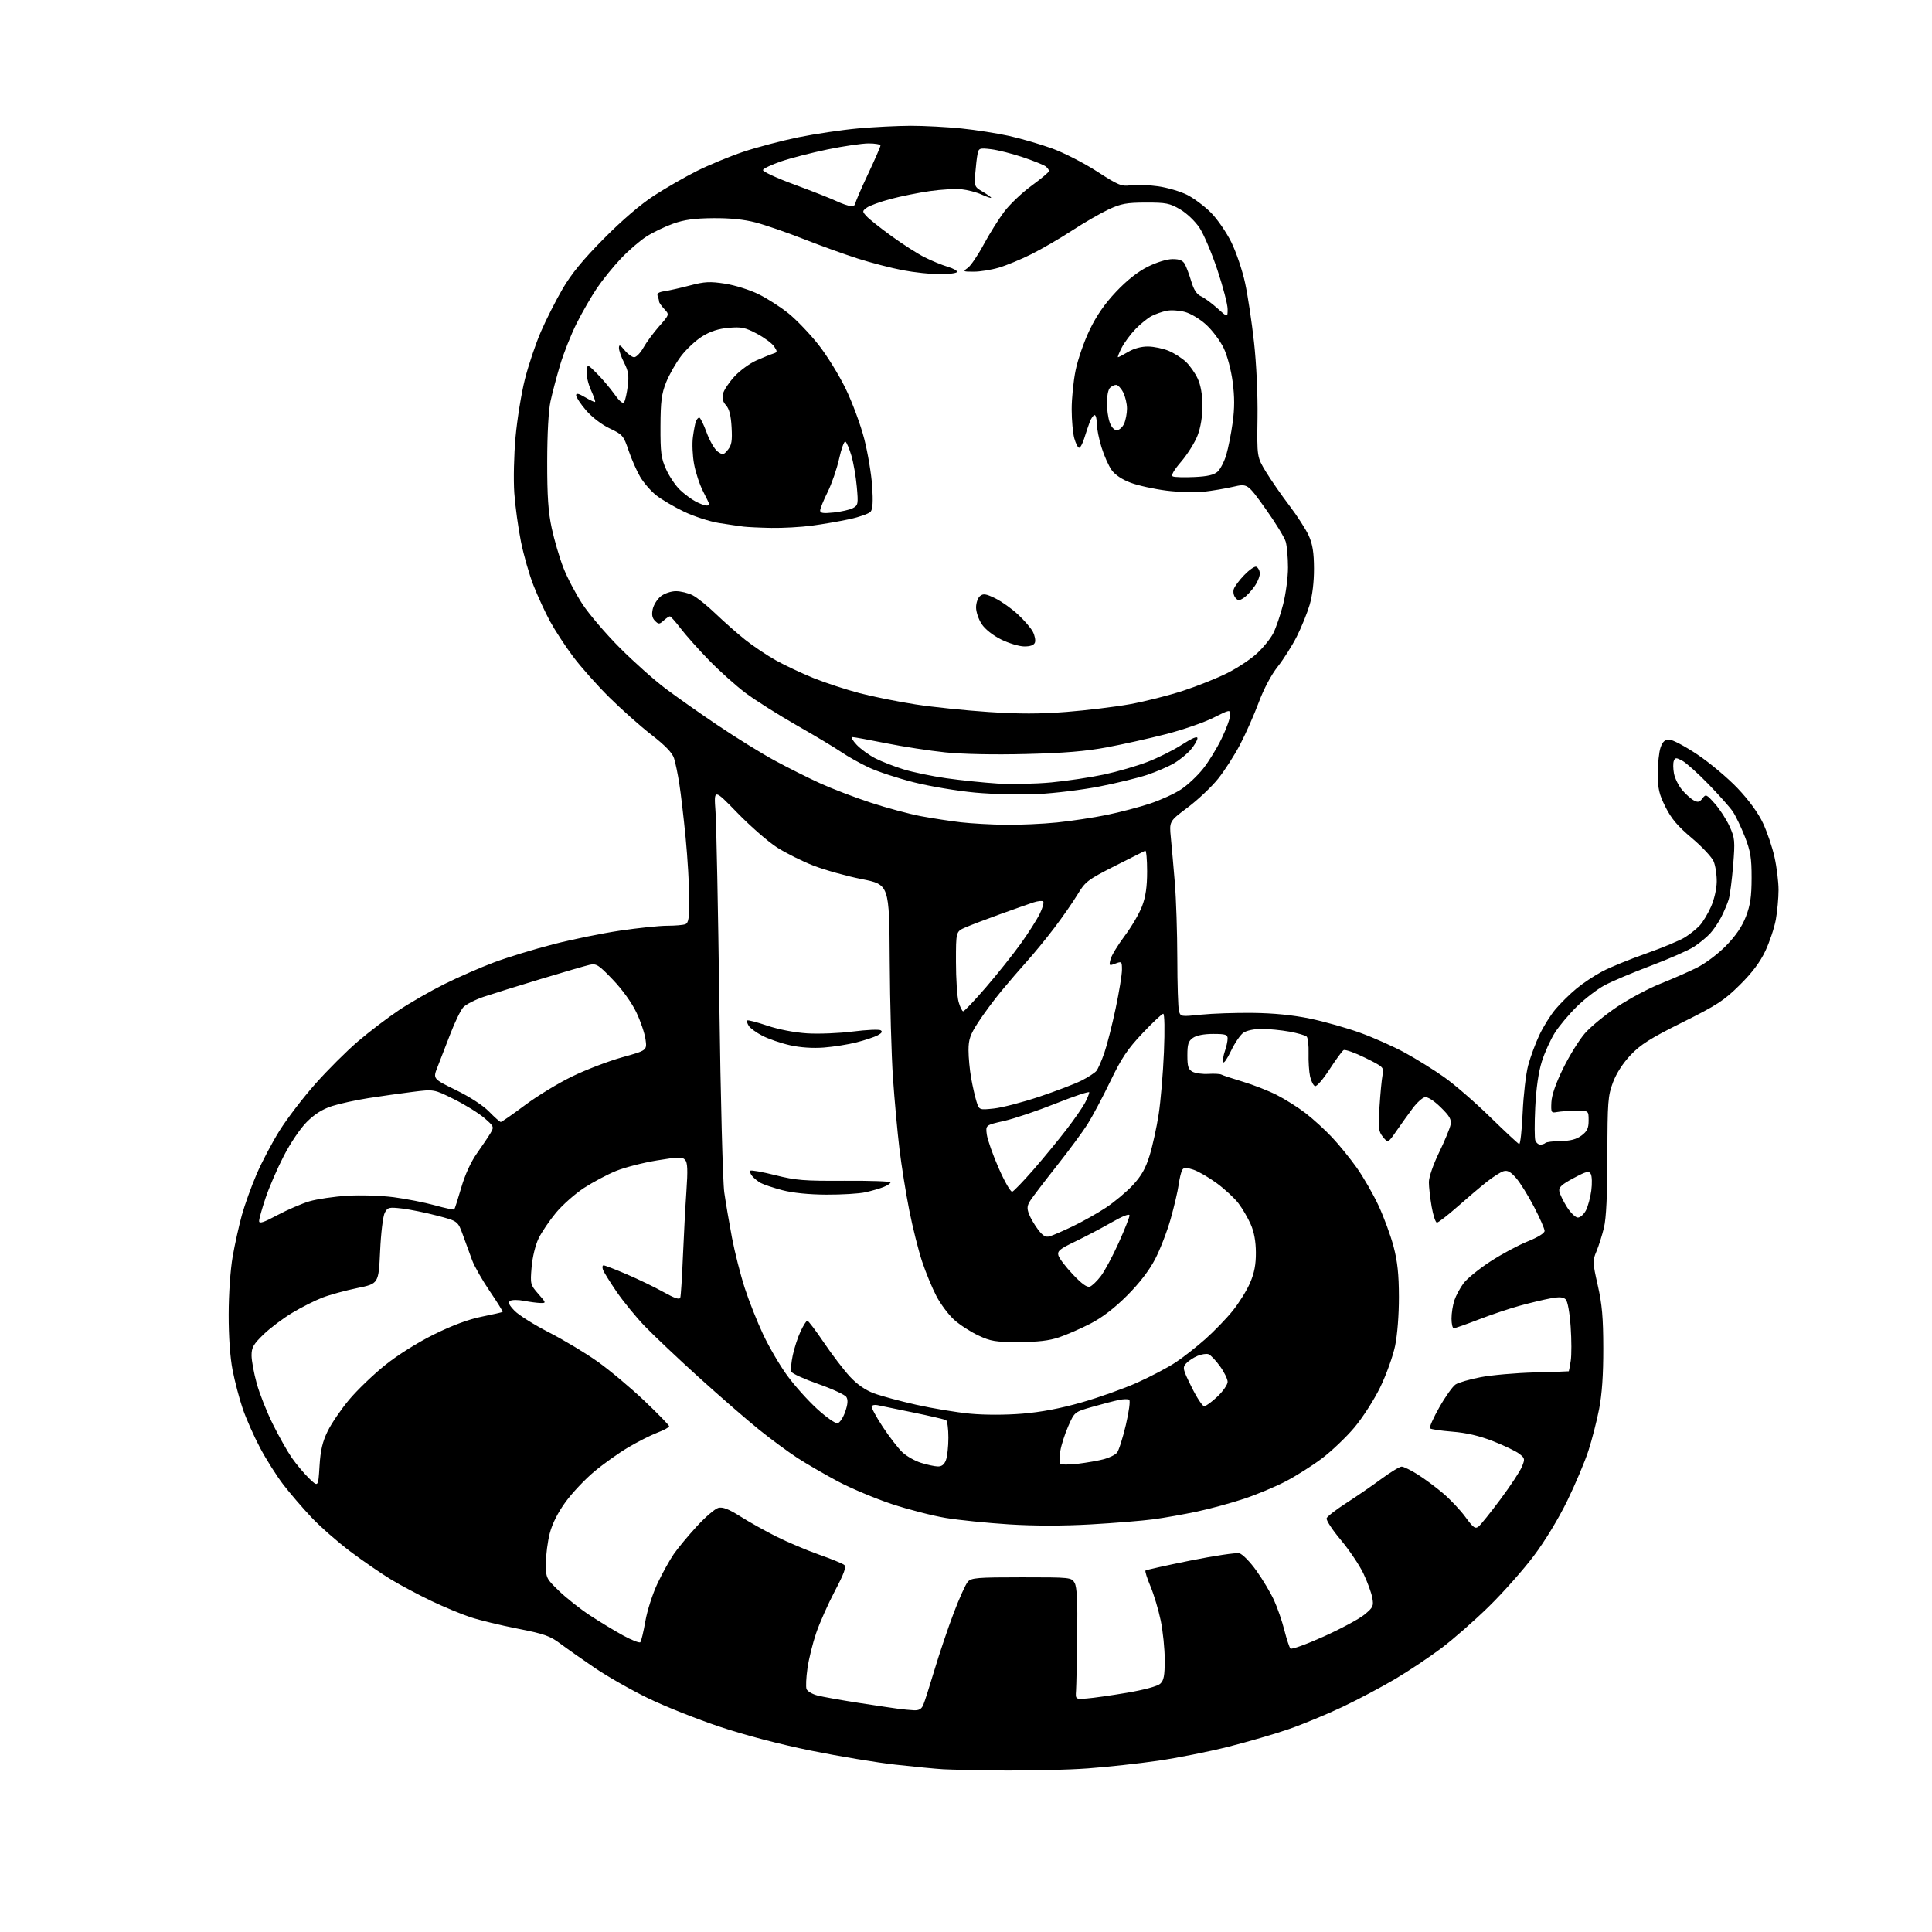 <?xml version="1.0" encoding="UTF-8" standalone="no"?>
<svg 
  version="1.1" 
  xmlns="http://www.w3.org/2000/svg" 
  xmlns:xlink="http://www.w3.org/1999/xlink" 
  xmlns:svg="http://www.w3.org/2000/svg"
  xmlns:rdf="http://www.w3.org/1999/02/22-rdf-syntax-ns#"
  xmlns:cc="http://creativecommons.org/ns#"
  xmlns:dc="http://purl.org/dc/elements/1.1/"
  viewBox="0 0 768 768"
  width="768"
  height="768"
>
<style>svg {background-color: white; }</style>"
<path stroke="none" fill="black" fill-rule="evenodd" d="M399.50,703.81C389.05,703.71 378.02,703.48 375.00,703.31C371.98,703.13 363.43,702.31 356.00,701.48C348.57,700.66 333.50,698.16 322.50,695.93C310.13,693.42 296.25,689.79 286.13,686.41C277.13,683.41 264.30,678.31 257.63,675.07C250.96,671.83 241.45,666.43 236.50,663.06C231.55,659.70 225.36,655.34 222.74,653.38C218.66,650.31 216.27,649.47 205.81,647.42C199.12,646.11 190.68,644.07 187.07,642.88C183.46,641.69 176.45,638.78 171.50,636.42C166.55,634.06 159.35,630.23 155.50,627.91C151.65,625.58 144.36,620.57 139.30,616.77C134.25,612.97 127.27,606.85 123.79,603.16C120.32,599.48 115.32,593.66 112.68,590.23C110.03,586.80 105.87,580.22 103.42,575.61C100.97,571.00 97.85,563.97 96.49,559.98C95.13,555.99 93.31,549.07 92.45,544.61C91.46,539.54 90.88,531.25 90.90,522.50C90.91,514.37 91.58,504.73 92.49,499.50C93.36,494.55 95.01,487.12 96.15,483.00C97.30,478.88 99.94,471.55 102.02,466.72C104.10,461.89 108.21,454.10 111.15,449.40C114.09,444.70 120.46,436.38 125.29,430.92C130.13,425.45 137.78,417.82 142.29,413.96C146.81,410.11 154.10,404.55 158.50,401.61C162.90,398.67 171.00,394.01 176.50,391.26C182.00,388.51 190.94,384.60 196.36,382.57C201.78,380.54 212.35,377.31 219.86,375.38C227.36,373.44 239.35,371.00 246.50,369.94C253.65,368.88 262.05,368.01 265.17,368.00C268.29,368.00 271.55,367.73 272.42,367.39C273.71,366.90 274.00,365.03 273.98,357.14C273.97,351.84 273.32,340.98 272.55,333.00C271.77,325.02 270.64,315.35 270.03,311.50C269.43,307.65 268.48,303.10 267.93,301.39C267.25,299.27 264.39,296.30 258.96,292.09C254.58,288.70 247.04,281.99 242.20,277.20C237.37,272.41 230.89,265.12 227.80,260.99C224.72,256.87 220.60,250.57 218.66,247.00C216.72,243.43 213.77,237.03 212.10,232.79C210.42,228.56 208.17,220.68 207.08,215.29C206.00,209.91 204.81,201.22 204.44,196.00C204.07,190.70 204.29,180.85 204.94,173.70C205.58,166.66 207.25,156.33 208.66,150.74C210.07,145.16 212.93,136.65 215.02,131.84C217.11,127.02 220.99,119.35 223.66,114.79C227.12,108.86 231.77,103.19 240.00,94.89C247.27,87.54 254.63,81.24 260.00,77.75C264.68,74.72 272.32,70.32 277.00,67.98C281.68,65.63 289.95,62.21 295.39,60.37C300.84,58.54 310.74,55.93 317.39,54.57C324.05,53.21 334.68,51.63 341.00,51.06C347.32,50.48 356.84,50.01 362.14,50.00C367.45,50.00 376.45,50.48 382.14,51.06C387.84,51.64 396.38,52.98 401.13,54.03C405.88,55.09 413.56,57.33 418.21,59.01C422.86,60.69 430.89,64.80 436.05,68.14C444.61,73.68 445.80,74.16 449.52,73.65C451.76,73.35 456.63,73.52 460.33,74.05C464.04,74.57 469.25,76.11 471.91,77.45C474.57,78.80 478.82,81.97 481.34,84.50C483.87,87.03 487.53,92.34 489.48,96.30C491.42,100.26 493.89,107.55 494.95,112.50C496.02,117.45 497.61,128.03 498.49,136.00C499.44,144.56 500.01,156.89 499.88,166.09C499.66,181.68 499.66,181.68 503.26,187.59C505.24,190.84 509.43,196.88 512.57,201.00C515.70,205.12 519.18,210.53 520.28,213.00C521.78,216.34 522.31,219.69 522.33,226.00C522.35,231.30 521.70,236.74 520.60,240.44C519.63,243.71 517.34,249.35 515.51,252.99C513.68,256.62 510.26,262.02 507.92,264.99C505.34,268.25 502.36,273.86 500.38,279.19C498.57,284.04 495.27,291.52 493.03,295.82C490.79,300.13 486.82,306.32 484.21,309.57C481.59,312.83 476.15,317.97 472.12,320.99C464.79,326.48 464.79,326.48 465.43,332.99C465.78,336.57 466.50,344.68 467.02,351.00C467.54,357.32 467.98,370.82 468.00,381.00C468.01,391.18 468.31,400.55 468.65,401.84C469.27,404.15 469.41,404.17 477.39,403.34C481.85,402.88 491.12,402.56 498.00,402.64C506.36,402.74 513.90,403.49 520.76,404.91C526.40,406.08 535.38,408.62 540.71,410.55C546.05,412.48 554.03,416.04 558.46,418.46C562.88,420.87 569.86,425.21 573.96,428.10C578.07,430.99 586.30,438.11 592.25,443.93C598.20,449.74 603.43,454.63 603.89,454.78C604.34,454.94 604.97,449.32 605.28,442.28C605.60,435.25 606.58,426.80 607.47,423.50C608.35,420.20 610.34,414.80 611.89,411.50C613.43,408.20 616.33,403.55 618.33,401.17C620.34,398.79 624.09,395.10 626.67,392.97C629.24,390.83 633.86,387.76 636.93,386.15C639.99,384.53 647.86,381.31 654.42,379.01C660.98,376.70 667.95,373.78 669.92,372.53C671.89,371.27 674.49,369.17 675.70,367.86C676.91,366.55 678.91,363.23 680.13,360.49C681.42,357.62 682.39,353.38 682.43,350.50C682.47,347.75 681.92,344.12 681.20,342.43C680.49,340.74 676.58,336.56 672.51,333.14C666.93,328.45 664.37,325.42 662.06,320.80C659.50,315.68 659.00,313.51 659.00,307.49C659.00,303.53 659.49,298.88 660.10,297.15C660.91,294.83 661.81,294.00 663.53,294.00C664.82,294.00 669.87,296.67 674.75,299.94C679.64,303.21 686.82,309.24 690.72,313.34C695.18,318.04 698.91,323.14 700.79,327.15C702.44,330.64 704.51,336.74 705.39,340.70C706.28,344.66 707.00,350.54 707.00,353.76C707.00,356.99 706.51,362.30 705.92,365.57C705.32,368.83 703.45,374.43 701.77,378.00C699.64,382.51 696.52,386.66 691.57,391.56C685.31,397.75 682.49,399.58 668.75,406.42C656.03,412.75 652.16,415.20 648.19,419.39C645.12,422.64 642.51,426.69 641.16,430.31C639.18,435.59 639.00,438.01 638.96,459.29C638.94,475.07 638.50,484.26 637.60,488.00C636.87,491.02 635.52,495.26 634.62,497.42C633.05,501.13 633.07,501.82 635.13,510.92C636.85,518.48 637.31,523.77 637.33,536.00C637.35,546.58 636.81,554.25 635.66,560.18C634.72,564.96 632.82,572.38 631.42,576.68C630.03,580.98 626.26,589.90 623.05,596.50C619.57,603.65 614.18,612.54 609.69,618.50C605.55,624.00 597.52,633.06 591.83,638.63C586.15,644.20 577.67,651.64 573.00,655.15C568.33,658.66 560.12,664.15 554.77,667.33C549.41,670.52 539.96,675.53 533.77,678.47C527.57,681.41 517.94,685.40 512.36,687.34C506.78,689.27 495.85,692.46 488.08,694.41C480.31,696.36 467.77,698.85 460.22,699.94C452.68,701.03 440.20,702.39 432.50,702.96C424.80,703.53 409.95,703.91 399.50,703.81zM363.27,679.85C365.28,679.96 366.31,679.38 367.01,677.75C367.55,676.51 369.56,670.21 371.49,663.75C373.43,657.29 376.84,647.17 379.09,641.25C381.33,635.34 383.87,629.71 384.74,628.75C386.13,627.20 388.52,627.00 406.12,627.00C425.62,627.00 425.95,627.03 427.19,629.25C428.10,630.88 428.38,636.62 428.21,650.00C428.08,660.17 427.87,670.08 427.74,672.00C427.50,675.50 427.50,675.50 432.00,675.17C434.48,674.99 441.65,673.97 447.94,672.91C454.77,671.75 460.11,670.31 461.19,669.33C462.65,668.01 463.00,666.15 463.00,659.80C463.00,655.46 462.28,648.45 461.41,644.21C460.53,639.97 458.71,633.87 457.35,630.64C455.99,627.42 455.09,624.57 455.35,624.31C455.61,624.06 463.60,622.28 473.11,620.36C482.62,618.45 491.41,617.14 492.65,617.45C493.91,617.76 496.92,620.84 499.45,624.38C501.95,627.88 505.10,633.17 506.45,636.12C507.81,639.08 509.65,644.42 510.55,648.00C511.46,651.58 512.54,654.87 512.97,655.32C513.40,655.78 519.34,653.63 526.18,650.55C533.01,647.47 540.31,643.55 542.39,641.83C545.85,638.98 546.11,638.41 545.50,635.11C545.14,633.12 543.55,628.78 541.97,625.47C540.39,622.15 536.35,616.15 532.98,612.13C529.61,608.12 527.08,604.24 527.36,603.51C527.64,602.78 531.16,600.06 535.18,597.47C539.21,594.88 545.48,590.57 549.12,587.88C552.76,585.20 556.39,583.00 557.18,583.00C557.96,583.00 560.83,584.40 563.55,586.12C566.27,587.83 570.83,591.21 573.67,593.63C576.52,596.05 580.51,600.28 582.53,603.04C585.69,607.35 586.44,607.88 587.79,606.78C588.65,606.08 592.56,601.21 596.47,595.96C600.38,590.71 604.21,584.92 604.96,583.09C606.26,579.96 606.20,579.66 603.92,577.89C602.59,576.86 597.90,574.61 593.50,572.89C588.04,570.75 582.90,569.55 577.31,569.11C572.81,568.75 568.82,568.16 568.46,567.79C568.09,567.42 569.75,563.66 572.15,559.44C574.54,555.21 577.45,551.12 578.61,550.35C579.76,549.59 584.26,548.28 588.61,547.45C592.95,546.61 602.58,545.77 610.00,545.57C617.42,545.38 623.55,545.17 623.62,545.11C623.69,545.05 624.03,543.18 624.39,540.96C624.74,538.74 624.73,532.63 624.36,527.38C623.97,521.73 623.16,517.31 622.40,516.54C621.43,515.57 619.88,515.47 616.30,516.13C613.66,516.62 608.19,517.93 604.15,519.04C600.10,520.14 592.75,522.61 587.80,524.53C582.85,526.44 578.39,528.00 577.90,528.00C577.40,528.00 577.00,526.27 577.00,524.15C577.00,522.03 577.51,518.77 578.14,516.90C578.76,515.03 580.40,511.99 581.77,510.14C583.15,508.29 587.93,504.39 592.40,501.48C596.87,498.56 603.56,494.97 607.27,493.48C611.36,491.84 614.00,490.20 614.00,489.30C614.00,488.48 612.10,484.15 609.77,479.68C607.44,475.21 604.24,470.06 602.64,468.25C600.45,465.75 599.23,465.10 597.62,465.59C596.46,465.95 593.48,467.85 591.00,469.81C588.52,471.77 583.28,476.22 579.35,479.69C575.42,483.16 571.75,486.00 571.20,486.00C570.65,486.00 569.71,483.15 569.10,479.67C568.50,476.19 568.00,471.80 568.00,469.91C568.00,467.96 569.73,462.92 572.04,458.16C574.27,453.57 576.32,448.62 576.61,447.16C577.03,444.99 576.31,443.70 572.68,440.15C569.97,437.50 567.52,435.95 566.41,436.16C565.41,436.35 563.22,438.34 561.55,440.58C559.87,442.83 556.98,446.85 555.13,449.54C551.75,454.41 551.75,454.41 549.76,451.96C547.97,449.75 547.83,448.53 548.37,440.00C548.70,434.77 549.25,429.08 549.58,427.35C550.18,424.27 550.04,424.13 542.68,420.49C538.55,418.45 534.69,417.08 534.10,417.44C533.51,417.80 530.99,421.26 528.49,425.12C525.99,428.99 523.41,431.97 522.75,431.75C522.09,431.53 521.21,429.81 520.78,427.93C520.36,426.04 520.09,421.90 520.18,418.73C520.27,415.55 519.93,412.55 519.43,412.06C518.92,411.56 515.83,410.68 512.57,410.08C509.30,409.49 504.34,409.00 501.54,409.00C498.55,409.00 495.53,409.64 494.23,410.55C493.01,411.41 490.80,414.66 489.33,417.77C487.85,420.89 486.46,422.88 486.23,422.20C486.01,421.52 486.31,419.55 486.91,417.83C487.51,416.11 488.00,413.87 488.00,412.85C488.00,411.26 487.18,411.00 482.22,411.00C478.61,411.00 475.61,411.58 474.22,412.56C472.39,413.84 472.00,415.07 472.00,419.52C472.00,423.97 472.37,425.13 474.07,426.04C475.20,426.64 478.04,427.03 480.36,426.88C482.68,426.74 485.01,426.87 485.54,427.17C486.07,427.47 489.86,428.73 493.96,429.96C498.07,431.18 504.15,433.56 507.46,435.23C510.78,436.91 515.98,440.18 519.00,442.51C522.02,444.84 526.77,449.17 529.54,452.13C532.32,455.08 536.71,460.50 539.31,464.16C541.91,467.82 545.80,474.57 547.95,479.16C550.09,483.75 552.80,491.10 553.96,495.50C555.53,501.46 556.07,506.56 556.09,515.53C556.11,522.63 555.48,530.62 554.57,535.03C553.71,539.14 551.05,546.55 548.64,551.50C546.20,556.50 541.63,563.61 538.35,567.50C535.10,571.35 529.30,576.87 525.47,579.76C521.64,582.65 515.12,586.77 511.00,588.91C506.88,591.05 499.45,594.15 494.50,595.79C489.55,597.44 481.23,599.71 476.00,600.83C470.77,601.95 462.90,603.35 458.50,603.94C454.10,604.53 442.89,605.44 433.59,605.97C422.68,606.59 411.14,606.59 401.09,605.96C392.51,605.42 381.23,604.27 376.00,603.41C370.77,602.55 361.10,600.06 354.50,597.88C347.90,595.69 338.23,591.62 333.00,588.84C327.77,586.05 320.57,581.87 317.00,579.56C313.43,577.24 306.56,572.19 301.75,568.32C296.94,564.45 286.14,555.07 277.75,547.47C269.36,539.87 259.67,530.69 256.21,527.08C252.75,523.46 247.76,517.35 245.12,513.50C242.48,509.65 240.04,505.71 239.69,504.75C239.35,503.79 239.46,503.00 239.94,503.00C240.43,503.00 244.58,504.60 249.16,506.56C253.75,508.52 260.32,511.70 263.76,513.62C268.26,516.13 270.14,516.74 270.43,515.80C270.66,515.09 271.13,507.75 271.47,499.50C271.82,491.25 272.44,479.55 272.86,473.50C273.44,465.13 273.32,462.16 272.35,461.08C271.25,459.84 269.73,459.87 261.12,461.29C255.63,462.19 248.33,464.07 244.88,465.47C241.43,466.87 235.72,469.91 232.17,472.21C228.63,474.52 223.61,478.96 221.02,482.07C218.43,485.19 215.31,489.79 214.10,492.29C212.83,494.93 211.65,499.75 211.32,503.74C210.76,510.44 210.83,510.74 213.97,514.32C217.14,517.93 217.16,518.00 214.85,517.96C213.56,517.93 210.62,517.55 208.32,517.10C206.02,516.66 203.56,516.66 202.84,517.10C201.85,517.71 202.26,518.67 204.52,521.03C206.16,522.75 212.33,526.63 218.22,529.65C224.12,532.67 232.86,537.92 237.63,541.32C242.41,544.72 250.75,551.71 256.16,556.85C261.57,562.00 266.00,566.55 266.00,566.97C266.00,567.39 263.86,568.54 261.25,569.53C258.64,570.53 253.41,573.17 249.63,575.42C245.85,577.66 239.79,581.98 236.17,585.02C232.54,588.05 227.44,593.46 224.84,597.03C221.79,601.22 219.54,605.65 218.55,609.48C217.70,612.75 217.00,618.11 217.00,621.40C217.00,627.31 217.07,627.45 222.25,632.46C225.14,635.25 230.65,639.60 234.50,642.13C238.35,644.66 244.28,648.25 247.67,650.11C251.07,651.96 254.15,653.18 254.53,652.81C254.90,652.43 255.80,648.68 256.54,644.47C257.28,640.21 259.43,633.53 261.38,629.41C263.31,625.34 266.22,620.10 267.84,617.76C269.45,615.42 273.57,610.46 276.98,606.75C280.39,603.03 284.26,599.72 285.57,599.39C287.31,598.96 289.68,599.88 294.27,602.78C297.74,604.98 304.17,608.57 308.54,610.77C312.92,612.97 320.53,616.19 325.45,617.93C330.37,619.66 334.94,621.53 335.60,622.08C336.51,622.84 335.59,625.39 331.87,632.45C329.16,637.60 325.82,645.12 324.44,649.16C323.06,653.20 321.50,659.51 320.98,663.20C320.45,666.88 320.29,670.59 320.61,671.44C320.94,672.28 322.85,673.42 324.85,673.96C326.86,674.49 334.35,675.84 341.50,676.94C348.65,678.04 355.85,679.11 357.50,679.32C359.15,679.53 361.75,679.77 363.27,679.85zM127.01,582.85C127.40,576.50 128.18,573.15 130.26,568.90C131.76,565.83 135.60,560.21 138.78,556.41C141.96,552.61 148.37,546.45 153.02,542.71C158.06,538.66 165.90,533.73 172.48,530.47C179.75,526.87 186.22,524.46 191.50,523.40C195.90,522.51 199.64,521.66 199.80,521.50C199.97,521.35 197.68,517.66 194.71,513.30C191.74,508.94 188.57,503.38 187.67,500.94C186.78,498.50 185.13,494.00 184.02,490.95C182.01,485.40 182.01,485.40 173.75,483.24C169.21,482.05 162.96,480.78 159.85,480.41C154.62,479.80 154.11,479.92 152.95,482.09C152.25,483.41 151.43,490.09 151.10,497.36C150.50,510.29 150.50,510.29 142.00,512.03C137.32,512.99 131.10,514.69 128.17,515.82C125.23,516.95 119.83,519.67 116.17,521.87C112.50,524.07 107.36,527.94 104.75,530.47C100.75,534.34 100.00,535.66 100.00,538.80C100.00,540.86 100.93,545.88 102.06,549.97C103.19,554.05 106.06,561.31 108.44,566.09C110.82,570.88 114.19,576.87 115.93,579.39C117.67,581.92 120.76,585.61 122.79,587.60C126.50,591.20 126.50,591.20 127.01,582.85zM372.77,582.93C374.33,582.98 375.36,582.19 376.02,580.43C376.56,579.02 377.00,575.00 377.00,571.49C377.00,567.99 376.59,564.86 376.08,564.55C375.58,564.24 369.61,562.85 362.83,561.46C356.05,560.08 349.71,558.77 348.75,558.56C347.79,558.36 346.78,558.54 346.51,558.98C346.24,559.42 348.21,563.09 350.87,567.14C353.54,571.19 357.08,575.77 358.74,577.32C360.40,578.87 363.72,580.75 366.13,581.50C368.53,582.25 371.52,582.90 372.77,582.93zM428.45,581.87C432.05,581.43 436.75,580.61 438.88,580.03C441.02,579.46 443.34,578.30 444.03,577.46C444.73,576.62 446.31,571.67 447.54,566.45C448.80,561.09 449.38,556.73 448.86,556.41C448.36,556.10 446.50,556.15 444.73,556.52C442.95,556.88 438.27,558.10 434.33,559.22C427.15,561.26 427.15,561.26 424.67,566.88C423.31,569.97 421.89,574.40 421.51,576.71C421.14,579.03 421.08,581.32 421.37,581.79C421.66,582.27 424.85,582.30 428.45,581.87zM332.94,565.78C333.80,565.61 335.17,563.56 335.98,561.21C337.02,558.20 337.16,556.47 336.44,555.33C335.87,554.44 330.83,552.11 325.24,550.15C319.64,548.19 314.83,545.99 314.55,545.26C314.27,544.53 314.53,541.58 315.14,538.72C315.75,535.85 317.14,531.59 318.24,529.25C319.33,526.91 320.54,525.00 320.93,525.00C321.32,525.00 324.30,528.94 327.55,533.75C330.80,538.56 335.43,544.62 337.84,547.22C340.70,550.31 344.00,552.60 347.37,553.86C350.20,554.92 357.79,556.97 364.23,558.42C370.68,559.86 380.29,561.46 385.61,561.96C391.44,562.51 399.66,562.51 406.38,561.96C413.83,561.35 421.62,559.87 430.00,557.47C436.88,555.51 446.84,551.96 452.14,549.58C457.44,547.20 464.27,543.60 467.32,541.58C470.37,539.55 475.71,535.37 479.18,532.28C482.66,529.18 487.55,524.12 490.05,521.02C492.55,517.91 495.65,512.93 496.93,509.94C498.63,505.99 499.26,502.68 499.23,497.86C499.21,493.44 498.52,489.69 497.16,486.63C496.04,484.10 493.86,480.37 492.31,478.34C490.77,476.30 486.91,472.73 483.74,470.39C480.57,468.06 476.36,465.61 474.37,464.96C471.50,464.01 470.60,464.03 469.97,465.05C469.53,465.75 468.89,468.39 468.54,470.92C468.19,473.44 466.76,479.55 465.37,484.50C463.97,489.45 461.19,496.65 459.19,500.50C456.80,505.08 452.94,510.10 448.02,515.02C443.03,520.01 438.14,523.75 433.50,526.15C429.65,528.13 424.02,530.59 421.00,531.61C417.04,532.95 412.56,533.47 405.00,533.48C395.73,533.50 393.84,533.19 388.88,530.86C385.79,529.42 381.47,526.61 379.28,524.63C377.09,522.66 373.93,518.44 372.26,515.27C370.59,512.10 368.03,505.90 366.56,501.50C365.10,497.10 362.80,487.96 361.46,481.18C360.11,474.40 358.35,463.38 357.54,456.68C356.74,449.98 355.58,437.30 354.97,428.50C354.36,419.70 353.78,398.80 353.68,382.07C353.50,351.63 353.50,351.63 342.50,349.45C336.45,348.25 327.84,345.84 323.36,344.10C318.88,342.36 312.35,339.10 308.86,336.86C305.36,334.63 298.29,328.45 293.14,323.15C283.77,313.50 283.77,313.50 284.42,322.50C284.78,327.45 285.46,361.88 285.95,399.00C286.44,436.25 287.32,469.86 287.91,474.00C288.50,478.12 289.88,486.23 290.97,492.00C292.07,497.77 294.35,506.77 296.05,512.00C297.74,517.23 301.05,525.57 303.40,530.54C305.75,535.52 310.02,542.81 312.89,546.75C315.75,550.69 321.08,556.65 324.73,559.99C328.38,563.34 332.08,565.94 332.94,565.78zM478.68,559.00C479.36,559.00 481.73,557.27 483.96,555.15C486.18,553.04 488.00,550.41 488.00,549.30C488.00,548.20 486.63,545.41 484.96,543.10C483.29,540.79 481.25,538.65 480.44,538.34C479.63,538.03 477.65,538.31 476.05,538.98C474.45,539.64 472.41,540.99 471.52,541.97C470.01,543.64 470.16,544.30 473.67,551.38C475.74,555.57 478.00,559.00 478.68,559.00zM433.27,511.45C434.16,511.11 436.12,509.22 437.61,507.26C439.11,505.30 442.28,499.38 444.66,494.10C447.04,488.82 448.99,483.90 449.00,483.17C449.00,482.33 446.35,483.36 441.75,485.99C437.76,488.27 431.28,491.67 427.34,493.56C421.28,496.45 420.26,497.29 420.72,499.03C421.01,500.16 423.59,503.56 426.45,506.58C430.05,510.39 432.14,511.88 433.27,511.45zM417.33,491.44C418.52,491.09 422.65,489.29 426.50,487.45C430.35,485.60 436.24,482.29 439.59,480.08C442.93,477.87 447.74,473.85 450.26,471.16C453.69,467.49 455.38,464.52 456.97,459.38C458.15,455.60 459.77,448.23 460.58,443.00C461.39,437.77 462.33,426.64 462.68,418.25C463.05,409.36 462.93,402.99 462.40,402.98C461.91,402.97 458.20,406.46 454.16,410.73C448.18,417.06 445.80,420.62 441.31,429.96C438.27,436.26 434.20,443.91 432.26,446.96C430.32,450.01 424.82,457.45 420.04,463.50C415.26,469.55 410.59,475.68 409.65,477.12C408.27,479.23 408.16,480.28 409.04,482.61C409.64,484.19 411.27,486.97 412.65,488.79C414.60,491.34 415.65,491.94 417.33,491.44zM110.25,483.04C114.24,480.91 119.97,478.44 123.00,477.54C126.03,476.65 132.78,475.65 138.00,475.33C143.34,475.00 151.44,475.25 156.50,475.91C161.45,476.56 168.80,478.00 172.84,479.12C176.88,480.24 180.35,480.98 180.57,480.77C180.78,480.55 182.03,476.67 183.34,472.15C184.84,466.97 187.17,461.88 189.61,458.43C191.75,455.41 194.18,451.80 195.00,450.40C196.45,447.95 196.36,447.74 192.50,444.40C190.30,442.50 184.90,439.15 180.50,436.96C172.50,432.97 172.50,432.97 164.00,434.04C159.32,434.62 151.45,435.74 146.49,436.51C141.53,437.29 135.01,438.71 131.99,439.68C128.21,440.90 125.09,442.85 121.97,445.97C119.39,448.55 115.43,454.39 112.79,459.53C110.23,464.49 106.98,472.00 105.57,476.21C104.16,480.41 103.00,484.54 103.00,485.38C103.00,486.55 104.76,485.98 110.25,483.04zM627.22,484.00C628.17,484.00 629.61,482.72 630.42,481.16C631.23,479.59 632.19,476.04 632.56,473.27C632.93,470.50 632.84,467.53 632.36,466.68C631.61,465.34 630.67,465.57 625.50,468.33C620.84,470.81 619.58,471.97 619.84,473.51C620.02,474.61 621.37,477.41 622.84,479.75C624.30,482.08 626.28,484.00 627.22,484.00zM328.50,474.89C321.53,474.85 315.12,474.20 311.00,473.12C307.43,472.18 303.56,470.89 302.42,470.26C301.27,469.63 299.75,468.40 299.03,467.53C298.30,466.66 297.97,465.69 298.29,465.38C298.61,465.06 303.06,465.86 308.18,467.15C316.39,469.21 319.68,469.47 335.75,469.37C345.79,469.31 354.00,469.59 354.00,470.00C354.00,470.42 352.76,471.25 351.25,471.85C349.74,472.46 346.48,473.40 344.00,473.95C341.52,474.50 334.55,474.92 328.50,474.89zM402.38,473.72C402.99,473.52 406.80,469.56 410.84,464.93C414.88,460.29 420.77,453.12 423.94,449.00C427.11,444.88 430.44,440.06 431.35,438.30C432.26,436.54 433.00,434.70 433.00,434.22C433.00,433.74 427.04,435.72 419.75,438.63C412.46,441.54 403.19,444.67 399.14,445.59C391.77,447.25 391.77,447.25 392.27,451.00C392.55,453.06 394.68,459.10 397.02,464.42C399.35,469.73 401.76,473.92 402.38,473.72zM612.30,455.00C613.05,455.00 613.97,454.70 614.34,454.33C614.71,453.96 617.45,453.62 620.43,453.58C624.30,453.52 626.67,452.89 628.68,451.39C630.93,449.71 631.50,448.50 631.50,445.39C631.50,441.50 631.50,441.50 626.50,441.54C623.75,441.56 620.38,441.78 619.00,442.04C616.62,442.48 616.51,442.29 616.70,438.15C616.83,435.32 618.47,430.60 621.40,424.65C623.87,419.62 627.75,413.37 630.00,410.78C632.26,408.18 638.02,403.44 642.80,400.24C647.59,397.04 655.33,392.90 660.00,391.05C664.67,389.19 671.19,386.34 674.48,384.70C677.90,383.01 682.90,379.25 686.13,375.95C690.01,371.98 692.51,368.31 694.04,364.33C695.78,359.78 696.28,356.41 696.29,349.00C696.30,341.02 695.87,338.39 693.60,332.57C692.10,328.76 689.94,324.26 688.79,322.57C687.64,320.88 683.28,315.98 679.10,311.68C674.92,307.37 670.25,303.20 668.73,302.39C666.28,301.10 665.90,301.10 665.37,302.47C665.05,303.32 665.07,305.57 665.43,307.48C665.79,309.38 667.24,312.31 668.65,313.99C670.06,315.67 672.14,317.54 673.28,318.15C674.95,319.05 675.61,318.90 676.75,317.38C678.08,315.60 678.33,315.70 681.71,319.50C683.66,321.70 686.28,325.75 687.53,328.50C689.64,333.16 689.74,334.22 688.95,344.00C688.48,349.77 687.69,355.86 687.19,357.53C686.68,359.19 685.35,362.34 684.24,364.53C683.12,366.71 681.11,369.68 679.76,371.13C678.42,372.58 675.56,374.92 673.41,376.33C671.26,377.74 663.55,381.14 656.27,383.88C648.99,386.61 640.68,390.13 637.81,391.68C634.93,393.23 630.03,396.99 626.91,400.03C623.79,403.08 619.81,407.80 618.08,410.53C616.35,413.26 614.01,418.43 612.89,422.00C611.57,426.19 610.65,432.64 610.28,440.16C609.97,446.57 609.99,452.53 610.33,453.41C610.66,454.28 611.55,455.00 612.30,455.00zM199.07,446.00C199.44,446.00 203.74,443.01 208.62,439.36C213.50,435.70 222.00,430.53 227.50,427.87C233.00,425.20 241.93,421.79 247.35,420.28C257.21,417.54 257.21,417.54 256.61,413.18C256.28,410.78 254.64,405.93 252.95,402.40C251.13,398.59 247.36,393.34 243.62,389.44C237.97,383.53 237.05,382.94 234.42,383.52C232.81,383.88 224.07,386.41 215.00,389.16C205.93,391.90 195.69,395.09 192.25,396.25C188.81,397.42 185.16,399.30 184.14,400.43C183.11,401.57 180.80,406.32 179.01,411.00C177.21,415.68 174.92,421.60 173.91,424.17C172.07,428.84 172.07,428.84 181.29,433.34C186.82,436.04 192.08,439.47 194.45,441.92C196.63,444.16 198.71,446.00 199.07,446.00zM395.08,440.65C398.29,440.31 406.39,438.21 413.09,435.97C419.78,433.73 427.37,430.83 429.94,429.53C432.52,428.22 435.16,426.51 435.82,425.72C436.47,424.93 437.90,421.69 439.00,418.51C440.09,415.34 442.11,407.40 443.49,400.86C444.87,394.32 446.00,387.41 446.00,385.51C446.00,382.19 445.89,382.09 443.39,383.04C440.89,383.99 440.81,383.91 441.46,381.32C441.83,379.83 444.36,375.66 447.07,372.05C449.78,368.45 452.90,363.12 454.00,360.21C455.43,356.43 456.00,352.49 456.00,346.38C456.00,341.68 455.66,337.98 455.25,338.17C454.84,338.35 449.35,341.11 443.06,344.30C432.34,349.75 431.41,350.45 428.29,355.65C426.45,358.69 422.30,364.66 419.07,368.90C415.84,373.15 410.99,379.07 408.29,382.06C405.59,385.05 400.96,390.43 398.01,394.00C395.06,397.57 390.93,403.16 388.83,406.41C385.65,411.31 385.00,413.19 385.00,417.47C385.00,420.31 385.47,425.30 386.05,428.57C386.63,431.83 387.59,436.02 388.17,437.88C389.24,441.26 389.24,441.26 395.08,440.65zM327.50,416.41C323.08,416.75 318.11,416.41 314.02,415.49C310.45,414.69 305.55,413.01 303.12,411.76C300.70,410.51 298.23,408.73 297.64,407.79C297.05,406.86 296.78,405.89 297.04,405.64C297.29,405.38 300.88,406.32 305.00,407.71C309.49,409.22 315.86,410.45 320.86,410.77C325.46,411.06 333.64,410.73 339.04,410.04C344.44,409.36 349.40,409.13 350.07,409.54C350.91,410.06 350.54,410.68 348.87,411.56C347.54,412.26 343.76,413.51 340.47,414.35C337.19,415.19 331.35,416.12 327.50,416.41zM382.90,402.00C383.34,402.00 387.39,397.72 391.90,392.50C396.41,387.27 402.60,379.51 405.67,375.25C408.73,370.99 412.17,365.60 413.31,363.27C414.45,360.95 415.07,358.73 414.69,358.35C414.31,357.98 412.54,358.15 410.75,358.75C408.96,359.34 403.00,361.45 397.50,363.43C392.00,365.42 385.81,367.77 383.75,368.67C380.00,370.30 380.00,370.30 380.01,382.40C380.01,389.06 380.48,396.19 381.05,398.25C381.63,400.31 382.46,402.00 382.90,402.00zM399.64,327.87C405.22,327.94 414.45,327.53 420.14,326.95C425.84,326.37 434.77,325.02 440.00,323.94C445.23,322.86 452.94,320.84 457.15,319.44C461.36,318.04 466.93,315.50 469.51,313.78C472.10,312.07 476.03,308.38 478.25,305.58C480.47,302.79 483.80,297.36 485.64,293.53C487.49,289.69 489.00,285.53 489.00,284.27C489.00,281.99 488.97,281.99 482.25,285.36C478.54,287.22 470.10,290.13 463.50,291.83C456.90,293.53 446.32,295.89 440.00,297.07C431.58,298.65 422.96,299.36 407.78,299.73C395.23,300.05 382.62,299.79 375.78,299.08C369.58,298.44 359.00,296.81 352.28,295.46C345.56,294.11 339.51,293.00 338.84,293.00C338.17,293.00 338.95,294.39 340.56,296.09C342.18,297.79 345.52,300.22 348.00,301.48C350.48,302.74 355.51,304.70 359.20,305.84C362.88,306.97 370.53,308.56 376.20,309.37C381.86,310.17 391.00,311.12 396.50,311.47C402.00,311.82 411.65,311.61 417.93,311.02C424.22,310.42 433.67,309.00 438.93,307.87C444.20,306.73 451.94,304.49 456.14,302.87C460.35,301.26 466.54,298.16 469.89,295.99C473.92,293.39 476.00,292.52 476.00,293.45C476.00,294.22 474.83,296.24 473.39,297.94C471.96,299.65 468.92,302.12 466.64,303.44C464.37,304.77 459.57,306.83 456.00,308.03C452.43,309.22 443.93,311.29 437.11,312.63C430.30,313.96 419.28,315.32 412.61,315.65C405.86,315.98 394.81,315.73 387.64,315.07C380.56,314.42 369.59,312.58 363.27,310.98C356.94,309.38 348.90,306.74 345.40,305.10C341.90,303.46 337.01,300.72 334.52,299.01C332.03,297.30 324.04,292.50 316.75,288.35C309.46,284.19 300.33,278.42 296.45,275.53C292.58,272.63 285.97,266.71 281.77,262.38C277.57,258.05 272.50,252.36 270.52,249.75C268.53,247.14 266.63,245.00 266.28,245.00C265.94,245.00 264.82,245.76 263.80,246.68C262.11,248.21 261.80,248.22 260.37,246.79C259.25,245.68 258.99,244.32 259.47,242.12C259.85,240.42 261.30,238.12 262.71,237.01C264.14,235.89 266.78,235.00 268.68,235.00C270.56,235.00 273.54,235.72 275.30,236.60C277.06,237.49 281.20,240.80 284.50,243.98C287.80,247.15 293.06,251.79 296.18,254.28C299.31,256.78 304.80,260.47 308.38,262.47C311.97,264.48 318.74,267.66 323.43,269.56C328.12,271.45 336.36,274.14 341.73,275.55C347.10,276.95 357.12,278.96 364.00,280.02C370.88,281.08 383.92,282.43 392.99,283.03C405.05,283.83 413.37,283.82 423.91,283.00C431.83,282.38 443.18,281.00 449.12,279.94C455.05,278.87 464.58,276.46 470.29,274.59C476.00,272.72 483.93,269.55 487.91,267.54C491.90,265.54 497.19,262.03 499.66,259.74C502.14,257.46 505.06,253.85 506.15,251.71C507.23,249.58 509.00,244.43 510.06,240.26C511.13,236.09 512.00,229.49 512.00,225.58C512.00,221.68 511.59,217.07 511.10,215.35C510.60,213.62 506.98,207.71 503.05,202.21C495.90,192.20 495.90,192.20 490.20,193.50C487.06,194.22 481.80,195.10 478.50,195.47C475.20,195.83 468.54,195.63 463.69,195.03C458.85,194.42 452.45,193.02 449.47,191.90C446.03,190.62 443.26,188.76 441.89,186.85C440.70,185.18 438.89,181.12 437.87,177.82C436.84,174.52 436.00,170.29 436.00,168.41C436.00,166.53 435.60,165.00 435.12,165.00C434.64,165.00 433.77,166.24 433.19,167.75C432.62,169.26 431.63,172.19 431.00,174.25C430.36,176.31 429.45,178.00 428.97,178.00C428.49,178.00 427.63,176.31 427.05,174.25C426.48,172.19 426.01,166.99 426.01,162.71C426.00,158.42 426.70,151.45 427.57,147.21C428.43,142.97 430.92,135.78 433.11,131.23C435.84,125.53 439.12,120.79 443.63,116.01C447.93,111.45 452.26,108.03 456.25,106.03C459.82,104.25 463.89,103.00 466.12,103.00C468.95,103.00 470.21,103.53 471.04,105.08C471.65,106.22 472.79,109.30 473.57,111.91C474.54,115.20 475.74,117.02 477.44,117.79C478.79,118.40 481.72,120.56 483.95,122.57C488.00,126.23 488.00,126.23 488.00,122.87C488.00,121.02 486.18,114.03 483.95,107.34C481.72,100.66 478.52,93.11 476.84,90.57C475.11,87.96 471.77,84.77 469.14,83.23C465.00,80.80 463.52,80.50 455.50,80.52C447.86,80.54 445.62,80.95 440.71,83.24C437.53,84.72 431.00,88.48 426.21,91.61C421.42,94.74 414.12,98.98 410.00,101.04C405.88,103.10 400.06,105.51 397.07,106.39C394.08,107.28 389.59,108.00 387.10,108.00C382.78,108.00 382.66,107.92 384.69,106.51C385.86,105.69 388.70,101.52 390.99,97.26C393.29,92.99 396.97,87.10 399.18,84.16C401.39,81.23 406.30,76.56 410.10,73.79C413.89,71.02 417.00,68.41 417.00,68.00C417.00,67.58 416.43,66.77 415.73,66.19C415.04,65.62 410.94,63.96 406.63,62.51C402.32,61.07 396.61,59.62 393.95,59.31C389.44,58.77 389.07,58.90 388.61,61.12C388.33,62.43 387.92,65.91 387.69,68.86C387.28,74.07 387.37,74.29 390.64,76.21C392.49,77.30 394.00,78.38 394.00,78.61C394.00,78.84 392.31,78.27 390.25,77.35C388.19,76.42 384.56,75.47 382.19,75.23C379.81,74.99 374.19,75.31 369.69,75.95C365.18,76.59 358.12,78.01 354.00,79.11C349.88,80.21 345.64,81.76 344.58,82.54C342.72,83.92 342.72,84.03 344.48,85.97C345.47,87.07 349.94,90.62 354.39,93.85C358.85,97.09 364.75,100.87 367.50,102.25C370.25,103.64 374.40,105.34 376.72,106.04C379.04,106.73 380.70,107.68 380.41,108.15C380.12,108.62 377.03,109.00 373.55,109.00C370.07,109.00 363.46,108.29 358.86,107.42C354.26,106.54 346.23,104.46 341.00,102.79C335.77,101.12 326.05,97.61 319.38,94.99C312.71,92.37 304.16,89.42 300.38,88.43C295.79,87.23 290.17,86.66 283.50,86.72C276.05,86.78 271.99,87.34 267.58,88.91C264.33,90.06 259.55,92.36 256.97,94.02C254.38,95.68 249.82,99.61 246.83,102.77C243.83,105.92 239.56,111.20 237.32,114.50C235.09,117.80 231.45,124.11 229.23,128.53C227.01,132.95 224.06,140.37 222.67,145.03C221.28,149.69 219.55,156.20 218.84,159.50C218.04,163.16 217.53,172.51 217.52,183.50C217.50,197.23 217.93,203.52 219.33,210.00C220.34,214.68 222.41,221.71 223.93,225.64C225.45,229.57 228.88,236.09 231.53,240.14C234.19,244.19 240.90,252.03 246.43,257.57C251.97,263.12 260.10,270.36 264.50,273.67C268.90,276.98 278.34,283.63 285.48,288.43C292.61,293.24 302.74,299.50 307.98,302.34C313.21,305.18 321.32,309.24 326.00,311.37C330.68,313.51 339.72,316.97 346.09,319.06C352.46,321.16 361.46,323.58 366.09,324.45C370.72,325.31 377.88,326.40 382.00,326.88C386.12,327.35 394.06,327.80 399.64,327.87zM407.14,256.97C405.14,256.95 401.02,255.71 398.00,254.22C394.71,252.59 391.60,250.13 390.25,248.10C389.01,246.23 388.00,243.25 388.00,241.47C388.00,239.70 388.70,237.66 389.56,236.95C390.85,235.88 391.87,236.02 395.58,237.82C398.03,239.02 402.09,241.88 404.59,244.19C407.10,246.51 409.79,249.63 410.57,251.13C411.35,252.64 411.72,254.58 411.39,255.44C410.99,256.47 409.55,256.99 407.14,256.97zM494.39,237.67C492.59,238.86 492.11,238.84 491.06,237.57C490.39,236.76 490.11,235.23 490.45,234.17C490.78,233.12 492.66,230.60 494.63,228.57C496.59,226.55 498.71,225.07 499.35,225.28C499.98,225.49 500.63,226.54 500.79,227.62C500.95,228.70 500.05,231.09 498.79,232.94C497.53,234.78 495.55,236.92 494.39,237.67zM306.68,209.85C302.18,209.77 297.15,209.53 295.50,209.33C293.85,209.12 289.49,208.48 285.80,207.90C282.12,207.31 275.86,205.28 271.91,203.39C267.95,201.49 262.97,198.56 260.84,196.88C258.71,195.19 255.84,191.88 254.46,189.52C253.08,187.17 251.01,182.45 249.86,179.05C247.88,173.18 247.49,172.73 242.35,170.30C239.14,168.78 235.31,165.84 232.97,163.12C230.79,160.58 229.01,157.89 229.01,157.15C229.00,156.17 229.98,156.38 232.63,157.94C234.62,159.12 236.39,159.94 236.57,159.77C236.74,159.59 235.99,157.45 234.89,155.01C233.80,152.57 233.04,149.24 233.20,147.62C233.50,144.68 233.50,144.68 237.28,148.47C239.37,150.56 242.48,154.24 244.22,156.65C246.40,159.70 247.60,160.65 248.14,159.77C248.57,159.08 249.20,156.22 249.55,153.41C250.07,149.32 249.77,147.48 248.10,144.19C246.94,141.93 246.02,139.27 246.04,138.29C246.07,136.84 246.50,137.03 248.32,139.25C249.56,140.76 251.26,142.00 252.10,142.00C252.94,142.00 254.60,140.28 255.77,138.19C256.95,136.09 259.76,132.28 262.02,129.71C266.13,125.05 266.13,125.05 264.06,122.84C262.93,121.62 262.00,120.29 262.00,119.89C262.00,119.49 261.75,118.50 261.44,117.70C261.03,116.64 261.80,116.10 264.19,115.75C266.01,115.48 270.58,114.45 274.33,113.46C280.14,111.94 282.23,111.84 288.21,112.76C292.12,113.37 298.08,115.24 301.59,116.97C305.07,118.69 310.46,122.15 313.55,124.67C316.65,127.19 321.91,132.69 325.24,136.88C328.58,141.07 333.49,149.00 336.16,154.50C338.83,160.00 342.16,169.00 343.56,174.50C344.97,180.00 346.38,188.42 346.70,193.22C347.11,199.29 346.93,202.38 346.10,203.38C345.44,204.17 341.66,205.52 337.70,206.37C333.74,207.23 326.98,208.39 322.68,208.96C318.38,209.53 311.18,209.93 306.68,209.85zM331.41,203.72C334.39,203.41 337.82,202.63 339.04,201.98C341.12,200.86 341.22,200.35 340.59,193.46C340.23,189.42 339.26,183.86 338.44,181.10C337.62,178.34 336.55,175.84 336.07,175.55C335.59,175.25 334.46,178.31 333.57,182.35C332.67,186.38 330.61,192.35 329.00,195.59C327.38,198.84 326.05,202.13 326.03,202.89C326.01,203.98 327.18,204.16 331.41,203.72zM280.75,200.96C281.44,200.98 282.00,200.82 282.00,200.59C282.00,200.37 280.88,198.01 279.50,195.34C278.13,192.68 276.51,187.80 275.91,184.50C275.30,181.21 275.09,176.36 275.44,173.74C275.79,171.12 276.33,168.31 276.64,167.49C276.96,166.67 277.56,166.00 277.97,166.00C278.39,166.00 279.71,168.69 280.91,171.97C282.11,175.26 284.08,178.65 285.29,179.51C287.35,180.95 287.63,180.90 289.35,178.80C290.84,176.97 291.13,175.25 290.82,169.84C290.56,165.15 289.89,162.54 288.60,161.11C287.32,159.69 286.96,158.30 287.42,156.48C287.77,155.05 289.83,151.97 291.98,149.64C294.13,147.30 298.06,144.44 300.70,143.27C303.34,142.11 306.34,140.89 307.36,140.57C309.06,140.03 309.09,139.77 307.75,137.74C306.93,136.51 303.84,134.22 300.88,132.65C296.22,130.19 294.72,129.88 289.66,130.32C285.62,130.67 282.38,131.71 279.18,133.70C276.62,135.27 272.84,138.80 270.76,141.53C268.68,144.26 266.00,148.97 264.79,152.00C262.98,156.55 262.59,159.56 262.55,169.50C262.51,179.97 262.80,182.15 264.82,186.62C266.09,189.43 268.57,193.09 270.32,194.75C272.07,196.41 274.85,198.48 276.50,199.34C278.15,200.21 280.06,200.94 280.75,200.96zM474.76,189.63C480.01,189.39 482.56,188.80 484.02,187.49C485.12,186.49 486.67,183.48 487.47,180.80C488.26,178.12 489.41,172.34 490.01,167.96C490.79,162.21 490.79,157.71 490.00,151.75C489.38,147.06 487.84,141.28 486.43,138.36C485.07,135.53 481.98,131.40 479.57,129.17C477.08,126.88 473.38,124.64 471.01,124.00C468.71,123.38 465.41,123.18 463.67,123.56C461.92,123.93 459.28,124.86 457.80,125.62C456.31,126.38 453.45,128.69 451.44,130.75C449.44,132.81 446.93,136.19 445.88,138.25C444.82,140.31 444.17,142.00 444.42,142.00C444.68,142.00 446.53,141.03 448.54,139.84C450.81,138.50 453.79,137.71 456.41,137.75C458.72,137.78 462.39,138.55 464.56,139.46C466.73,140.37 469.79,142.32 471.38,143.80C472.96,145.29 475.09,148.30 476.10,150.50C477.32,153.12 477.96,156.83 477.98,161.24C477.99,165.52 477.30,169.83 476.08,173.04C475.02,175.83 472.09,180.52 469.57,183.47C466.49,187.07 465.40,189.02 466.25,189.40C466.94,189.71 470.77,189.81 474.76,189.63zM443.94,171.00C444.90,171.00 446.20,169.85 446.84,168.45C447.48,167.05 448.00,164.33 448.00,162.40C448.00,160.48 447.31,157.57 446.47,155.95C445.64,154.33 444.38,153.00 443.67,153.00C442.97,153.00 441.86,153.54 441.20,154.20C440.54,154.86 440.00,157.49 440.00,160.05C440.00,162.61 440.49,166.12 441.10,167.85C441.76,169.76 442.88,171.00 443.94,171.00zM338.25,81.92C339.21,81.96 340.00,81.53 340.00,80.95C340.00,80.38 342.25,75.13 345.00,69.31C347.75,63.48 350.00,58.32 350.00,57.85C350.00,57.38 347.86,57.00 345.25,57.01C342.64,57.02 335.32,58.09 329.00,59.39C322.68,60.70 314.38,62.83 310.56,64.13C306.75,65.44 303.47,66.98 303.29,67.57C303.10,68.17 308.70,70.77 315.73,73.35C322.75,75.94 330.30,78.91 332.50,79.95C334.70,80.99 337.29,81.87 338.25,81.92z" />

</svg>